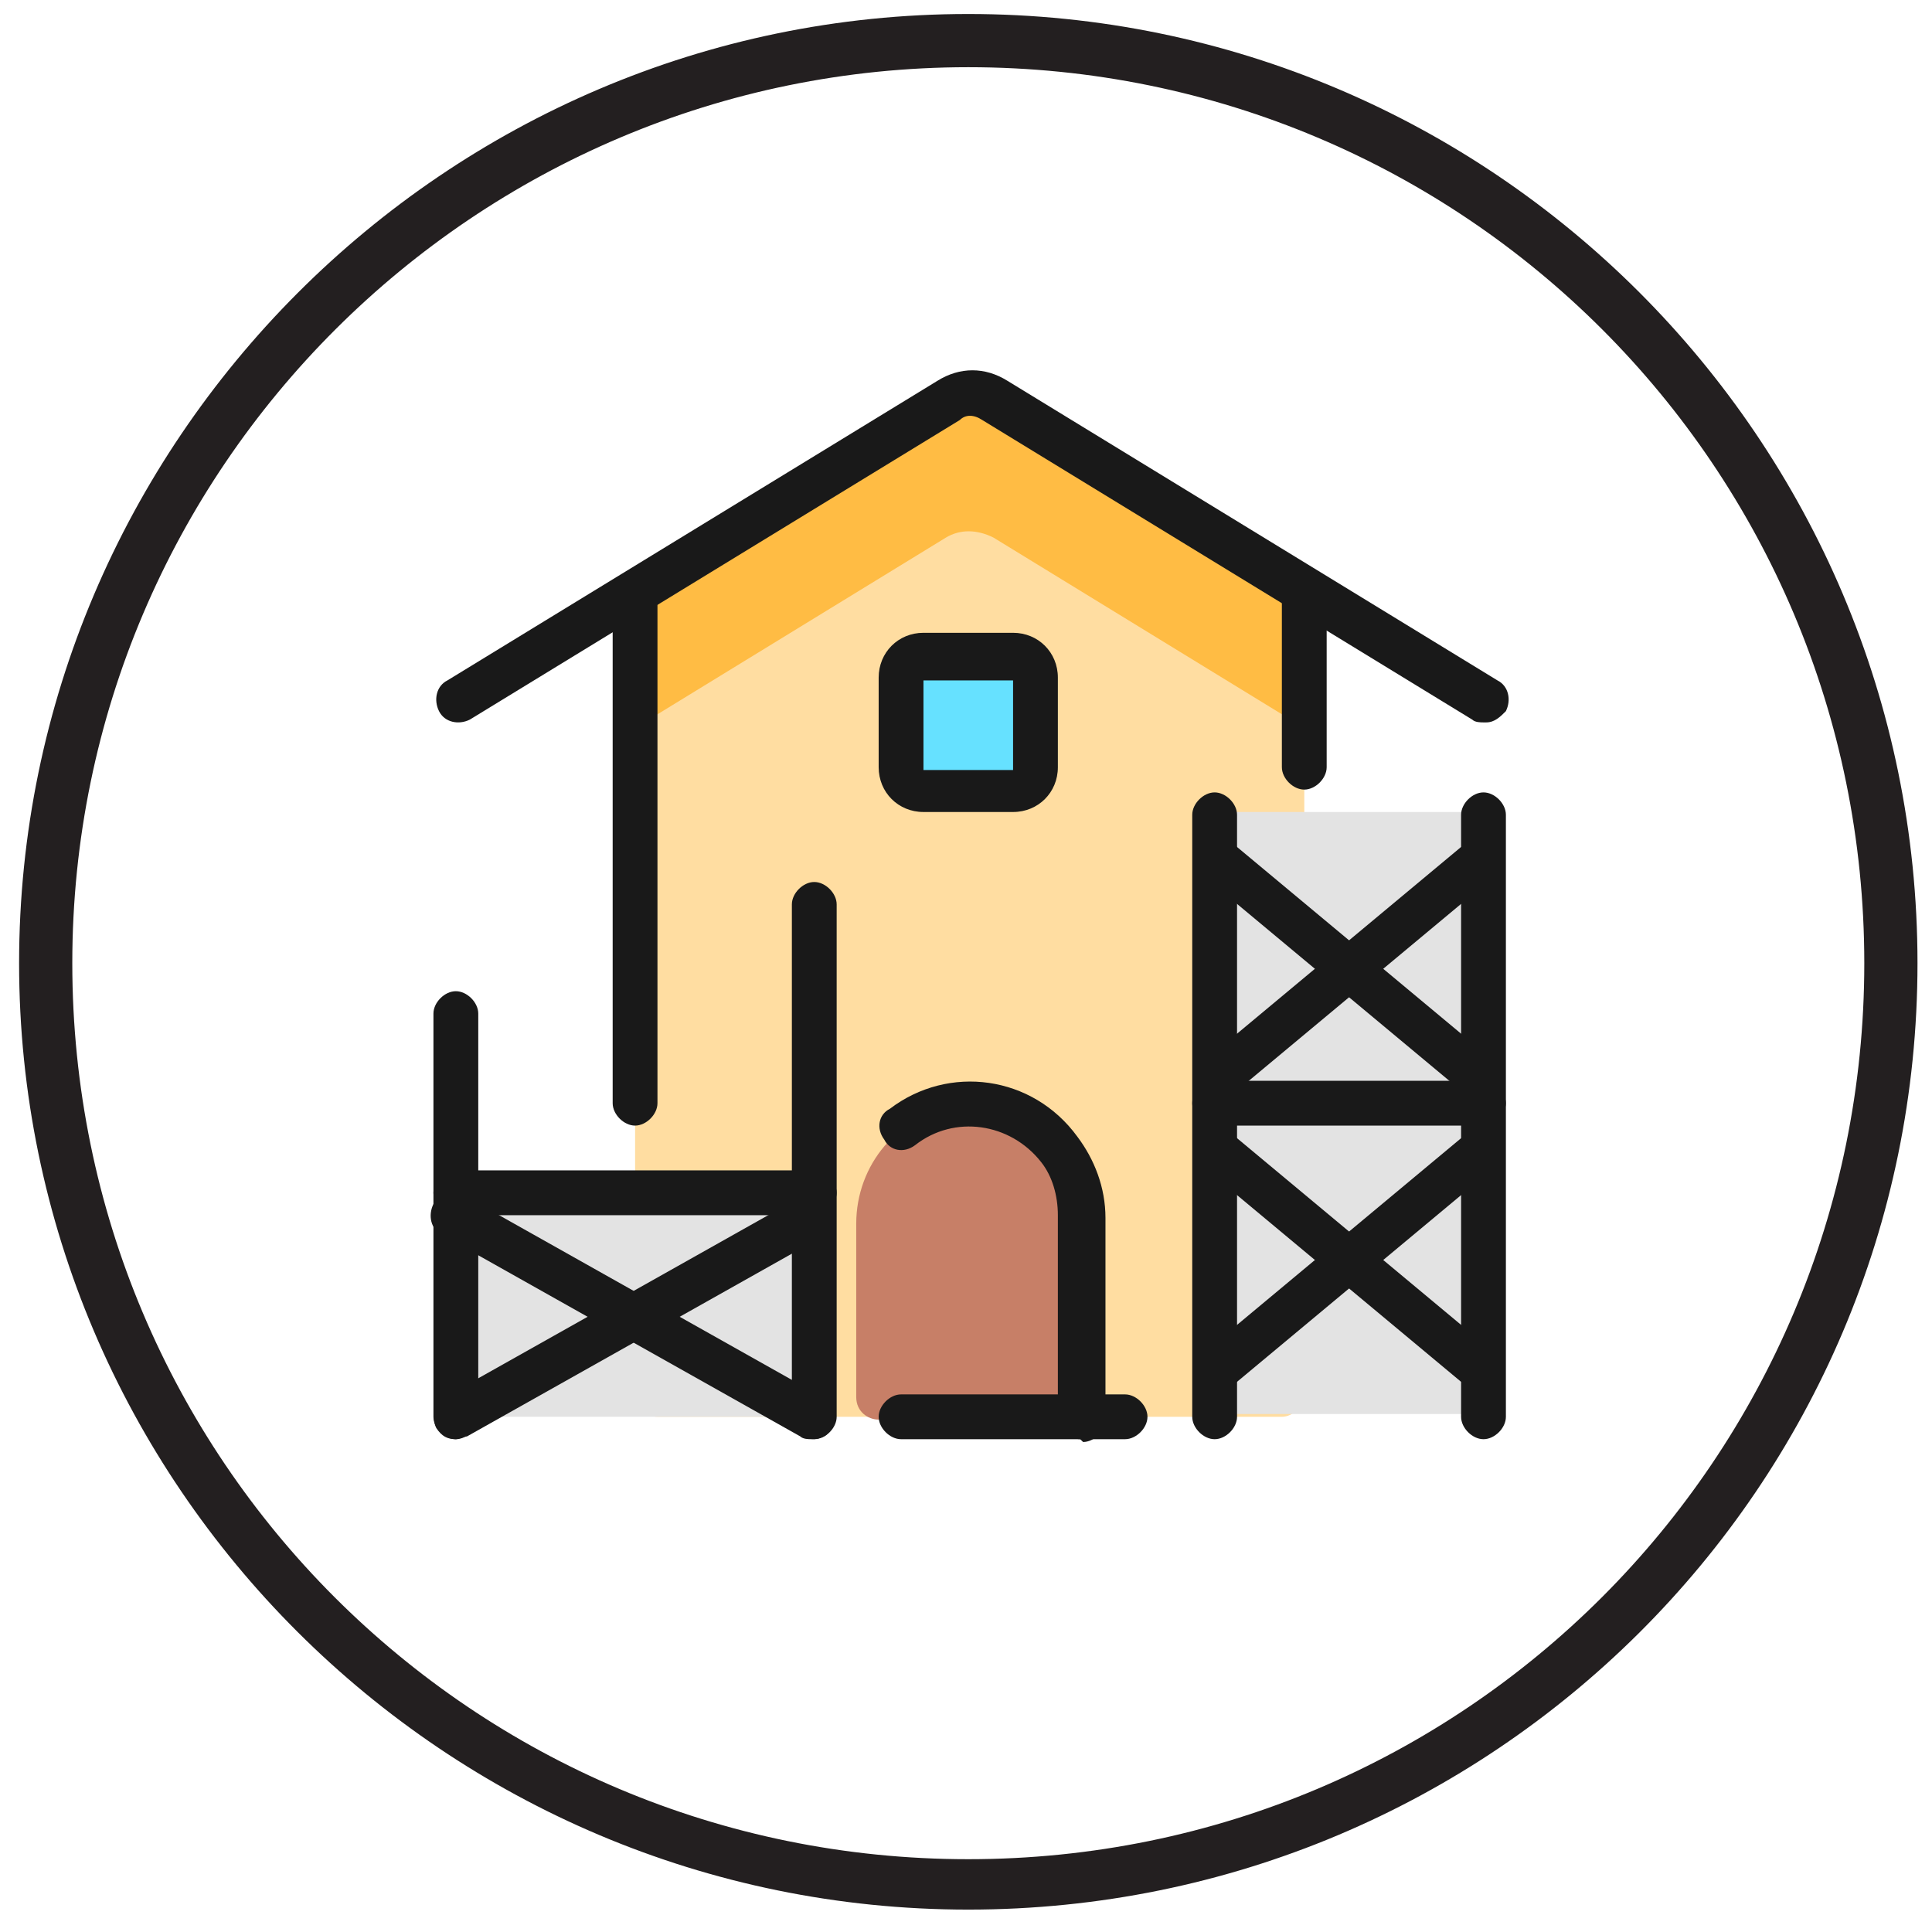 <svg width="69" height="69" viewBox="0 0 69 69" fill="none" xmlns="http://www.w3.org/2000/svg">
<path d="M34.582 68.2C15.882 68.2 0.682 53 0.682 34.4C0.682 15.8 15.882 0.5 34.582 0.5C53.282 0.5 68.482 15.7 68.482 34.4C68.482 53.1 53.282 68.2 34.582 68.2ZM34.582 2.4C16.982 2.4 2.582 16.7 2.582 34.4C2.582 52.1 16.882 66.4 34.582 66.4C52.282 66.4 66.582 52.1 66.582 34.4C66.582 16.7 52.282 2.4 34.582 2.4Z" fill="#231F20"/>
<path d="M35.482 14.4C34.982 14.1 34.382 14.1 33.782 14.4L22.682 21.2V49.8C22.682 50.2 23.082 50.6 23.482 50.6H45.782C46.182 50.6 46.582 50.2 46.582 49.8V21.2L35.482 14.4Z" fill="#FFDDA1"/>
<path d="M35.482 14.4C34.982 14.1 34.382 14.1 33.782 14.4L22.682 21.2V26L33.782 19.2C34.282 18.9 34.882 18.9 35.482 19.2L46.582 26V21.2L35.482 14.4Z" fill="#FFBC44"/>
<path d="M52.981 29H43.381V50.5H52.981V29Z" fill="#E3E3E3"/>
<path d="M29.081 42.6H16.281V50.6H29.081V42.6Z" fill="#E3E3E3"/>
<path d="M30.58 49.8V43.7C30.58 41.6 32.08 39.8 34.18 39.5C36.38 39.3 38.28 40.9 38.58 43.1V50.7H31.38C30.98 50.7 30.58 50.4 30.58 49.9V49.8Z" fill="#C77F67"/>
<path d="M52.98 25.8C52.88 25.8 52.68 25.8 52.58 25.7L35.08 15C34.78 14.8 34.48 14.8 34.28 15L16.78 25.7C16.38 25.9 15.88 25.8 15.68 25.4C15.48 25 15.58 24.5 15.98 24.3L33.48 13.6C34.28 13.1 35.18 13.1 35.98 13.6L53.48 24.3C53.88 24.5 53.98 25 53.78 25.4C53.58 25.6 53.38 25.8 53.08 25.8H52.98Z" fill="#191919"/>
<path d="M52.982 51.4C52.582 51.4 52.182 51 52.182 50.6V29.1C52.182 28.7 52.582 28.3 52.982 28.3C53.382 28.3 53.782 28.7 53.782 29.1V50.6C53.782 51 53.382 51.4 52.982 51.4Z" fill="#191919"/>
<path d="M43.38 51.4C42.98 51.4 42.58 51 42.58 50.6V29.1C42.58 28.7 42.98 28.3 43.38 28.3C43.78 28.3 44.18 28.7 44.18 29.1V50.6C44.18 51 43.78 51.4 43.38 51.4Z" fill="#191919"/>
<path d="M29.081 51.4C28.681 51.4 28.281 51 28.281 50.6V32.3C28.281 31.9 28.681 31.5 29.081 31.5C29.481 31.5 29.881 31.9 29.881 32.3V50.6C29.881 51 29.481 51.4 29.081 51.4Z" fill="#191919"/>
<path d="M52.981 39.4C52.781 39.4 52.581 39.4 52.481 39.2L42.881 31.2C42.581 30.9 42.481 30.4 42.781 30.1C43.081 29.8 43.581 29.7 43.881 30L53.481 38C53.781 38.3 53.881 38.8 53.581 39.1C53.381 39.3 53.181 39.4 52.981 39.4Z" fill="#191919"/>
<path d="M43.381 39.4C43.181 39.4 42.881 39.4 42.781 39.1C42.481 38.8 42.581 38.3 42.881 38L52.481 30C52.781 29.7 53.281 29.8 53.581 30.1C53.881 30.4 53.781 30.9 53.481 31.2L43.881 39.2C43.781 39.3 43.581 39.4 43.381 39.4Z" fill="#191919"/>
<path d="M52.981 49.8C52.781 49.8 52.581 49.8 52.481 49.6L42.881 41.6C42.581 41.3 42.481 40.8 42.781 40.5C43.081 40.2 43.581 40.1 43.881 40.4L53.481 48.4C53.781 48.7 53.881 49.2 53.581 49.5C53.381 49.7 53.181 49.8 52.981 49.8Z" fill="#191919"/>
<path d="M43.381 49.8C43.181 49.8 42.881 49.8 42.781 49.5C42.481 49.2 42.581 48.7 42.881 48.4L52.481 40.4C52.781 40.1 53.281 40.2 53.581 40.5C53.881 40.8 53.781 41.3 53.481 41.6L43.881 49.6C43.781 49.7 43.581 49.8 43.381 49.8Z" fill="#191919"/>
<path d="M52.98 40.2H43.38C42.98 40.2 42.58 39.8 42.58 39.4C42.58 39 42.98 38.6 43.38 38.6H52.98C53.38 38.6 53.78 39 53.78 39.4C53.78 39.8 53.38 40.2 52.98 40.2Z" fill="#191919"/>
<path d="M22.681 40.2C22.281 40.2 21.881 39.8 21.881 39.4V21.2C21.881 20.8 22.281 20.4 22.681 20.4C23.081 20.4 23.481 20.8 23.481 21.2V39.4C23.481 39.8 23.081 40.2 22.681 40.2Z" fill="#191919"/>
<path d="M40.181 51.4H32.181C31.781 51.4 31.381 51 31.381 50.6C31.381 50.2 31.781 49.8 32.181 49.8H40.181C40.581 49.8 40.981 50.2 40.981 50.6C40.981 51 40.581 51.4 40.181 51.4Z" fill="#191919"/>
<path d="M46.581 28.2C46.181 28.2 45.781 27.8 45.781 27.4V21.1C45.781 20.7 46.181 20.3 46.581 20.3C46.981 20.3 47.381 20.7 47.381 21.1V27.4C47.381 27.8 46.981 28.2 46.581 28.2Z" fill="#191919"/>
<path d="M16.28 51.4C15.88 51.4 15.48 51 15.48 50.6V36.2C15.48 35.8 15.88 35.4 16.28 35.4C16.68 35.4 17.081 35.8 17.081 36.2V50.6C17.081 51 16.68 51.4 16.28 51.4Z" fill="#191919"/>
<path d="M29.081 43.4H16.28C15.88 43.4 15.48 43 15.48 42.6C15.48 42.2 15.88 41.8 16.28 41.8H29.081C29.48 41.8 29.881 42.2 29.881 42.6C29.881 43 29.48 43.4 29.081 43.4Z" fill="#191919"/>
<path d="M28.981 51.4C28.881 51.4 28.681 51.4 28.581 51.3L15.781 44.1C15.381 43.9 15.281 43.4 15.481 43C15.681 42.6 16.181 42.5 16.581 42.7L29.381 49.9C29.781 50.1 29.881 50.6 29.681 51C29.581 51.3 29.281 51.4 28.981 51.4Z" fill="#191919"/>
<path d="M16.28 51.4C15.98 51.4 15.78 51.3 15.581 51C15.38 50.6 15.581 50.1 15.88 49.9L28.68 42.7C29.081 42.5 29.581 42.7 29.78 43C29.98 43.4 29.78 43.9 29.48 44.1L16.68 51.3C16.581 51.3 16.381 51.4 16.28 51.4Z" fill="#191919"/>
<path d="M36.182 23.5H32.982C32.582 23.5 32.182 23.9 32.182 24.3V27.5C32.182 27.9 32.582 28.3 32.982 28.3H36.182C36.582 28.3 36.982 27.9 36.982 27.5V24.3C36.982 23.9 36.582 23.5 36.182 23.5Z" fill="#66E1FF"/>
<path d="M36.181 29H32.981C32.081 29 31.381 28.3 31.381 27.4V24.2C31.381 23.3 32.081 22.6 32.981 22.6H36.181C37.081 22.6 37.781 23.3 37.781 24.2V27.4C37.781 28.3 37.081 29 36.181 29ZM32.981 24.3V27.5H36.181V24.3H32.981Z" fill="#191919"/>
<path d="M38.581 51.4C38.181 51.4 37.781 51 37.781 50.6V43.4C37.781 42.7 37.581 42 37.181 41.5C36.081 40.1 34.081 39.8 32.681 40.9C32.281 41.2 31.781 41.1 31.581 40.7C31.281 40.3 31.381 39.8 31.781 39.6C33.881 38 36.881 38.4 38.481 40.6C39.081 41.4 39.481 42.4 39.481 43.5V50.7C39.481 51.1 39.081 51.5 38.681 51.5L38.581 51.4Z" fill="#191919"/>
</svg>
